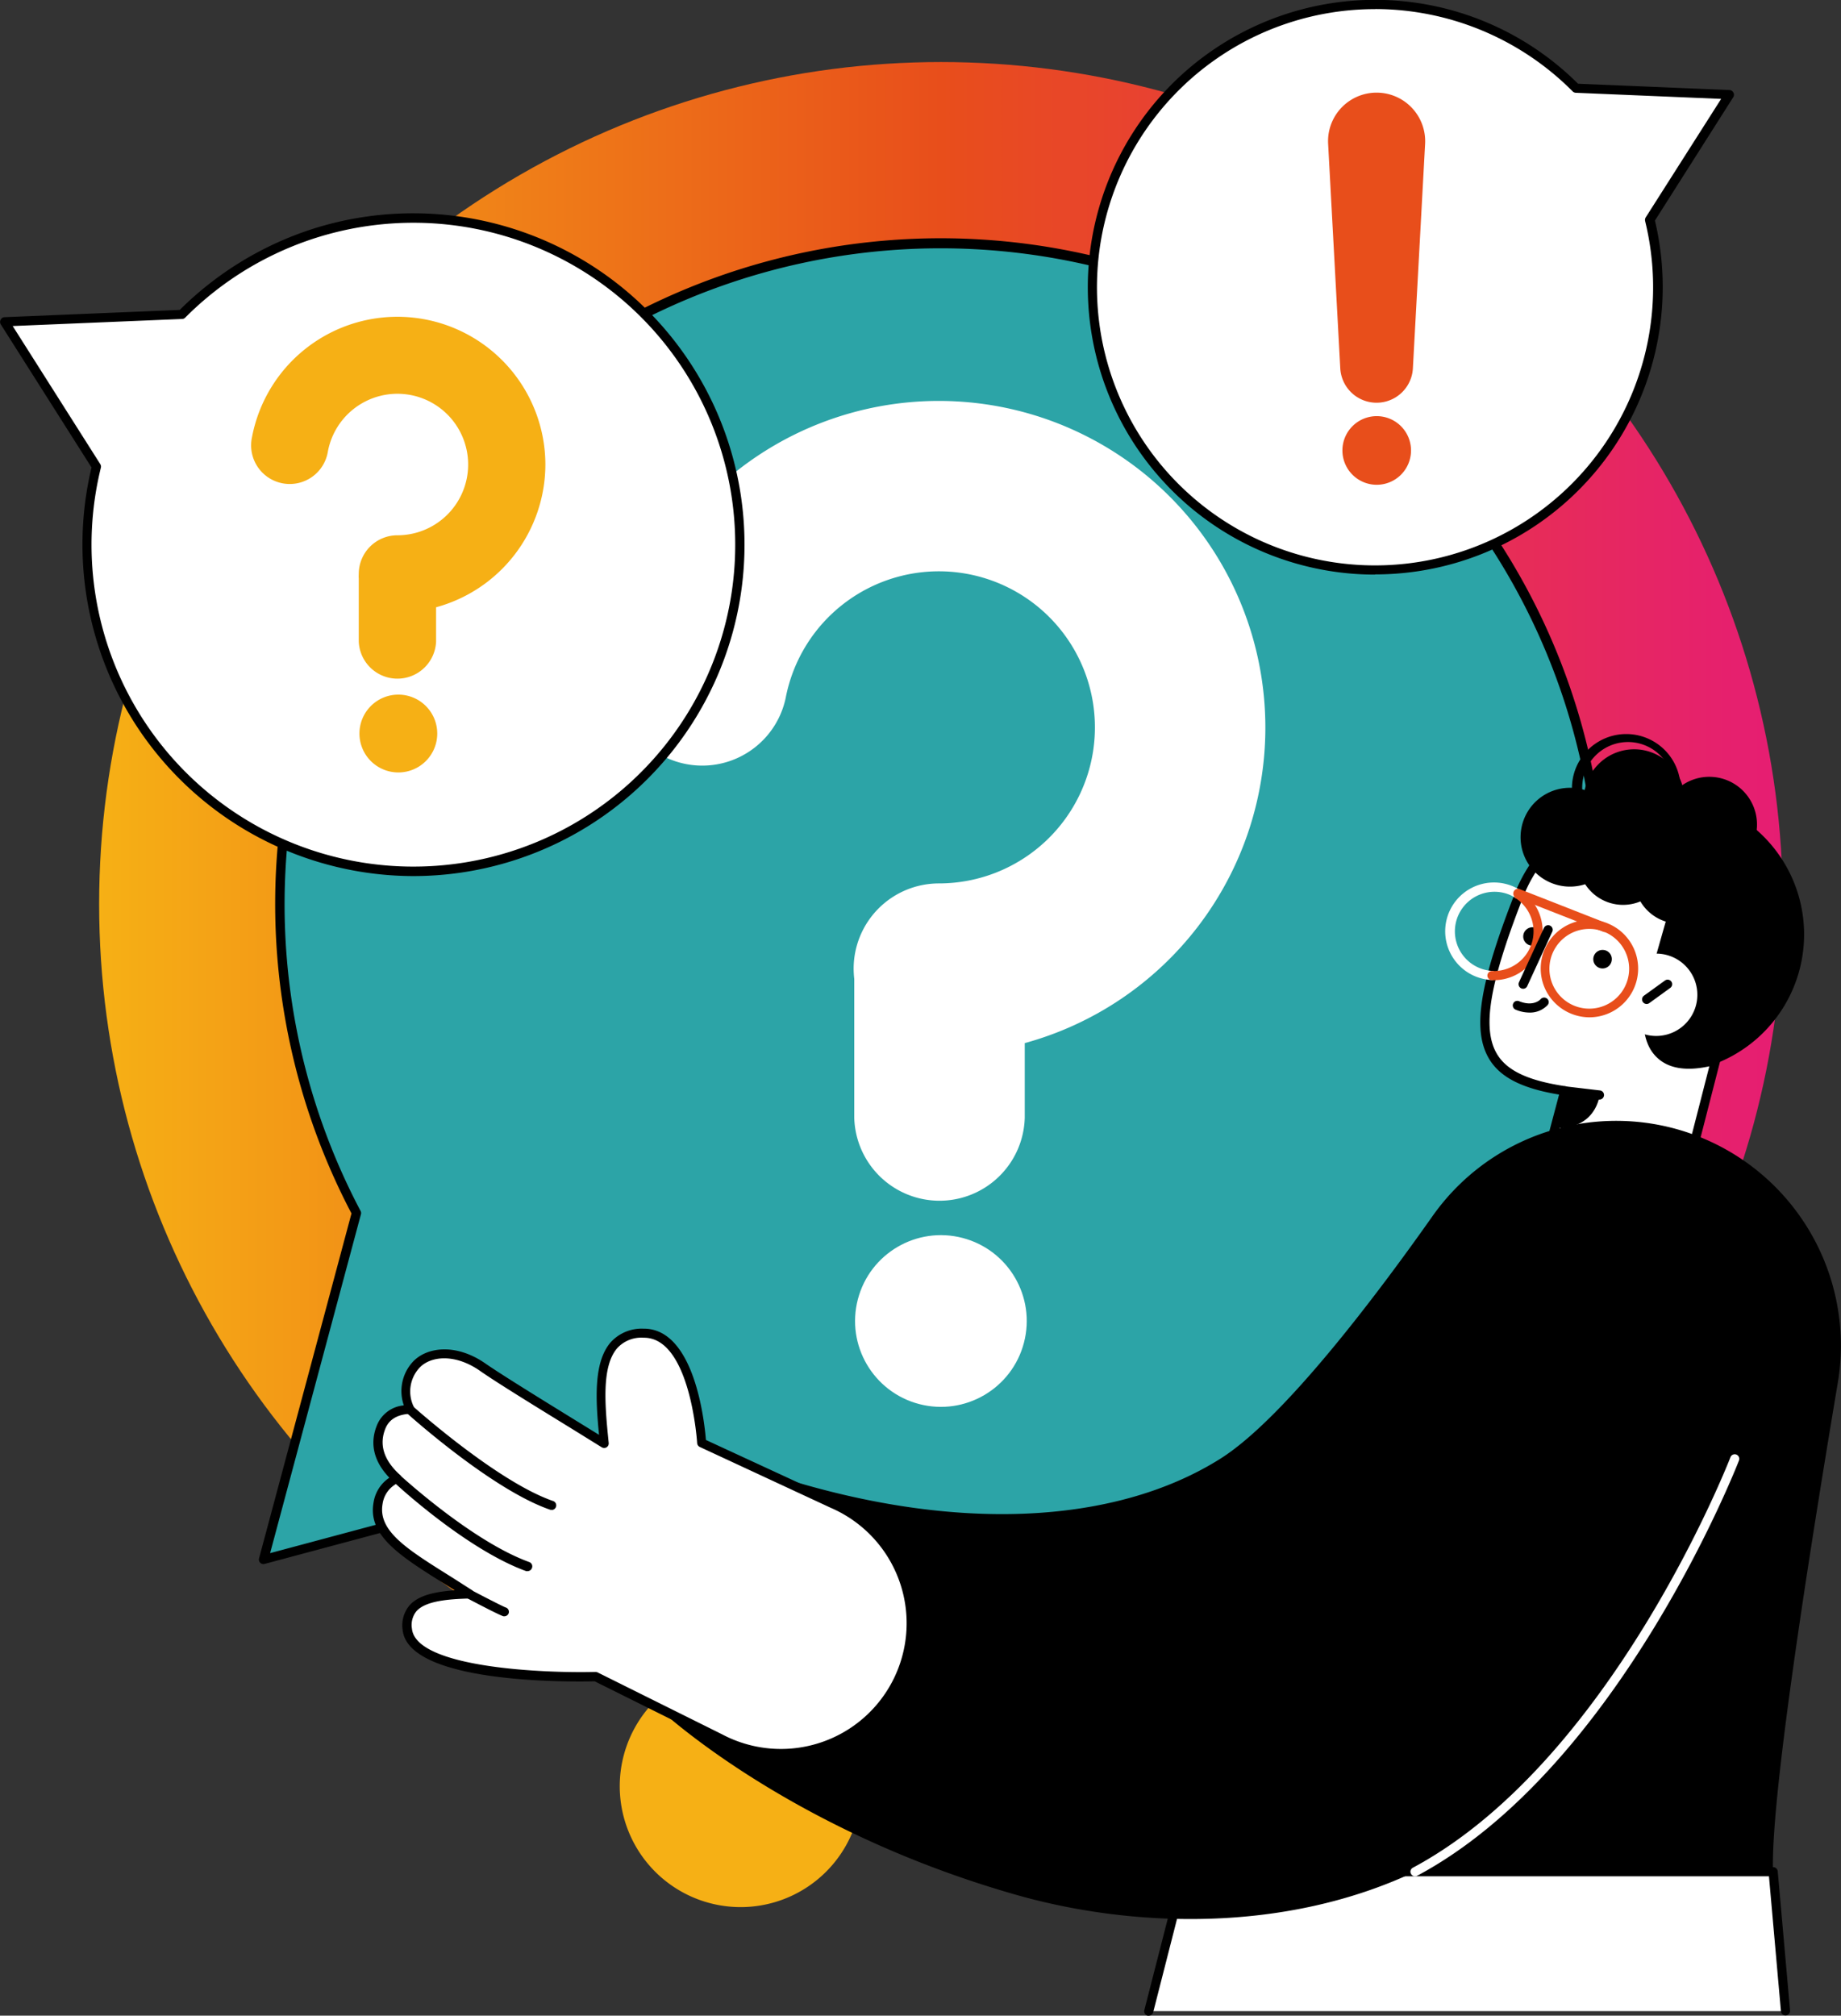 <?xml version="1.0" encoding="UTF-8"?>
<svg xmlns="http://www.w3.org/2000/svg" xmlns:xlink="http://www.w3.org/1999/xlink" viewBox="0 0 268.33 293.72">
  <rect x="0" y="0" width="268.33" height="293.72" fill="#333333" stroke="none"/>
  <defs>
    <style>.cls-1{fill:#f6b015;}.cls-2{fill:url(#New_Gradient_Swatch_9);}.cls-3{fill:#2ca4a7;}.cls-4{fill:#fff;}.cls-5{fill:#e84e1b;}</style>
    <linearGradient id="New_Gradient_Swatch_9" x1="14.45" y1="131.74" x2="259.85" y2="131.74" gradientUnits="userSpaceOnUse">
      <stop offset="0" stop-color="#f6b015"></stop>
      <stop offset="0.37" stop-color="#ec6719"></stop>
      <stop offset="0.5" stop-color="#e84e1b"></stop>
      <stop offset="1" stop-color="#e61d73"></stop>
    </linearGradient>
  </defs>
  <g id="Layer_2" data-name="Layer 2">
    <g id="Layer_10" data-name="Layer 10">
      <path class="cls-1" d="M125.57,260.28A17.62,17.62,0,1,0,108,277.9,17.62,17.62,0,0,0,125.57,260.28Z"></path>
      <circle class="cls-2" cx="137.15" cy="131.74" r="122.7"></circle>
      <path class="cls-3" d="M137.15,35.4A96.35,96.35,0,0,0,52,176.76L46,199.2l-7.52,28.07,28.07-7.52,20.78-5.57A96.34,96.34,0,1,0,137.15,35.4Z"></path>
      <path d="M137.15,228.74a96.83,96.83,0,0,1-50-13.85l-48.58,13a.66.66,0,0,1-.81-.82l13.47-50.25a97,97,0,1,1,85.89,51.9ZM87.28,213.51a.59.59,0,0,1,.34.1,95.61,95.61,0,1,0-35.07-37.16.66.66,0,0,1,.06.48L39.37,226.32l47.74-12.79Z"></path>
      <path class="cls-4" d="M161.1,29.55a41.2,41.2,0,0,1,68.57-16.69l9.93.41,12.41.52-6.66,10.49-4.92,7.77a41.2,41.2,0,1,1-79.33-2.5Z"></path>
      <path d="M200.39,83.73a41.87,41.87,0,0,1-39.93-54.37l.64.19-.64-.19A41.88,41.88,0,0,1,230,12.2l22.08.92a.68.68,0,0,1,.56.36.65.65,0,0,1,0,.66l-11.43,18a41.88,41.88,0,0,1-40.75,51.56Zm.05-82.4a40.53,40.53,0,1,0,39.34,30.88.73.73,0,0,1,.08-.52l11-17.28-21.19-.89a.69.69,0,0,1-.45-.2,40.64,40.64,0,0,0-28.75-12Z"></path>
      <path d="M222.59,134.92A20.2,20.2,0,1,0,244,116,20.21,20.21,0,0,0,222.59,134.92Z"></path>
      <path class="cls-4" d="M244.69,130c-10.51.09-17.5-8-19.55-5.79A21.55,21.55,0,0,0,221.2,131c-7.91,20.38-6.21,26,6.87,28l-2.79,10.5,20.66,1.1,4.13-16.07c-8,2.22-11.46-1.85-9.19-11.08Z"></path>
      <path d="M245.94,171.22l-20.69-1.09a.63.63,0,0,1-.5-.28.65.65,0,0,1-.11-.56l2.6-9.79c-5.49-.91-8.66-2.56-10.25-5.29-2.38-4.11-1.38-10.69,3.59-23.49a22.12,22.12,0,0,1,4.06-6.92c1.24-1.36,3.31-.26,6.16,1.27,3.39,1.82,8,4.31,13.73,4.31h.16a.66.66,0,0,1,.64.85l-3.81,13.37c-1.12,4.57-.82,7.88.89,9.53,1.46,1.42,4.05,1.67,7.48.72a.67.67,0,0,1,.82.81l-4.12,16.06A.66.66,0,0,1,245.94,171.22Zm-19.8-2.38,19.29,1,3.71-14.46c-3.42.75-6,.31-7.66-1.31-2.09-2-2.51-5.68-1.24-10.83l3.57-12.56c-5.7-.19-10.27-2.64-13.64-4.45-2.15-1.15-4-2.15-4.54-1.55a20.74,20.74,0,0,0-3.81,6.5c-4.74,12.21-5.8,18.68-3.67,22.34,1.43,2.47,4.52,3.94,10,4.76a.65.65,0,0,1,.54.83Z"></path>
      <path d="M233.15,160.23h-.08l-5.08-.61a.68.68,0,0,1-.58-.74.66.66,0,0,1,.74-.58l5.08.6a.67.67,0,0,1-.08,1.33Z"></path>
      <path class="cls-4" d="M247.08,146.87a6,6,0,1,1-3.78-7.6A6,6,0,0,1,247.08,146.87Z"></path>
      <path d="M240,146.3a.67.67,0,0,1-.39-1.21l3.06-2.21a.66.66,0,1,1,.78,1.07l-3.06,2.22A.65.65,0,0,1,240,146.3Z"></path>
      <path d="M234.92,139.9a1.35,1.35,0,1,1-1.2-1.47A1.33,1.33,0,0,1,234.92,139.9Z"></path>
      <path d="M224.7,136.6a1.33,1.33,0,0,1-1.47,1.2,1.35,1.35,0,0,1-1.21-1.47,1.36,1.36,0,0,1,1.48-1.21A1.35,1.35,0,0,1,224.7,136.6Z"></path>
      <path d="M233.15,159.57s-.48,5-6.41,4.77l1.33-5.38Z"></path>
      <path d="M221.64,121.55a7.2,7.2,0,1,0,7.63-6.74A7.2,7.2,0,0,0,221.64,121.55Z"></path>
      <path d="M230,124.87a6.58,6.58,0,1,0,7-6.16A6.59,6.59,0,0,0,230,124.87Z"></path>
      <path d="M238.19,127.59a6.59,6.59,0,1,0,7-6.16A6.59,6.59,0,0,0,238.19,127.59Z"></path>
      <path d="M230.86,116.06a7.33,7.33,0,1,0,7.78-6.86A7.34,7.34,0,0,0,230.86,116.06Z"></path>
      <path d="M242.2,119.71a6.95,6.95,0,1,0,7.37-6.5A6.94,6.94,0,0,0,242.2,119.71Z"></path>
      <path d="M237.28,122.8a4.26,4.26,0,0,1-.5,0,7.92,7.92,0,1,1,.5,0Zm-6.66-8.42a6.67,6.67,0,1,0,7.07-6.24,6.68,6.68,0,0,0-7.07,6.24Z"></path>
      <path d="M222.91,147.55a5.28,5.28,0,0,1-2-.42.67.67,0,0,1-.37-.87.66.66,0,0,1,.86-.37c2.13.86,3.11-.25,3.15-.29a.67.67,0,0,1,.94-.08.65.65,0,0,1,.09.92A3.5,3.5,0,0,1,222.91,147.55Z"></path>
      <path class="cls-5" d="M231.67,148.24a7.14,7.14,0,0,1-6.51-4.25,7.1,7.1,0,1,1,6.51,4.25Zm0-12.88a5.81,5.81,0,1,0,2.09.4A5.69,5.69,0,0,0,231.67,135.36Z"></path>
      <path class="cls-4" d="M217.46,142.81a7.37,7.37,0,0,1-2.29-.48,7.11,7.11,0,1,1,6.45-12.59.67.67,0,0,1-.73,1.12,5.35,5.35,0,0,0-1-.53,5.77,5.77,0,1,0-2.36,11.15.67.67,0,0,1,0,1.33Z"></path>
      <path class="cls-5" d="M234,135.8a.73.73,0,0,1-.25,0l-12.75-5a.67.67,0,0,1-.38-.86.68.68,0,0,1,.87-.38l12.75,5a.67.67,0,0,1-.24,1.29Z"></path>
      <path class="cls-5" d="M217.76,142.82h-.34a.67.67,0,0,1-.63-.7.69.69,0,0,1,.7-.63,5.78,5.78,0,0,0,3.4-10.62.67.67,0,0,1,.73-1.12,7.12,7.12,0,0,1-3.86,13.08Z"></path>
      <path d="M222,144.08a.67.67,0,0,1-.61-.94l3.65-7.93a.66.66,0,1,1,1.21.55l-3.65,7.93A.65.65,0,0,1,222,144.08Z"></path>
      <polygon class="cls-4" points="172.62 272.74 258.42 272.74 260.22 293.06 167.43 293.06 172.62 272.74"></polygon>
      <path d="M167.43,293.72a.44.44,0,0,1-.16,0,.66.66,0,0,1-.48-.81L172,272.58a.65.65,0,0,1,.64-.5h85.8a.67.67,0,0,1,.67.61l1.8,20.32a.67.67,0,0,1-1.33.12l-1.75-19.72H173.14l-5.06,19.81A.67.67,0,0,1,167.43,293.72Z"></path>
      <path d="M228.68,164.06a32.75,32.75,0,0,0-19.9,13.17c-8.2,11.63-21.72,29.56-30.94,35.35-15.24,9.58-39,11.07-66.26,2L95.83,248.79s18.6,17.73,52.28,27.32c16.74,4.77,39,5.65,58.13-3.37h52.18c-.35-10.08,4.65-42.69,9.44-71.22a32.75,32.75,0,0,0-39.18-37.46Z"></path>
      <path class="cls-4" d="M206.24,273.41a.67.67,0,0,1-.58-.35.65.65,0,0,1,.27-.9c29-15.52,46.12-59.38,46.29-59.82a.66.66,0,1,1,1.24.48c-.17.44-17.43,44.76-46.9,60.51A.72.72,0,0,1,206.24,273.41Z"></path>
      <path class="cls-4" d="M102.23,210.25s-.94-16.1-8.49-16c-7.26.1-6.38,8.86-5.65,16.08-4.82-3-14.68-9-17.75-11.13-3.88-2.7-7.79-2.37-9.68-.35a5.76,5.76,0,0,0-.91,6.48c-1.89.11-3.43.77-4.15,2.43-1.28,2.93-.1,5.57,2.23,7.69a4.7,4.7,0,0,0-2.76,3.61c-.87,5.05,5.09,7.93,13.31,13.2-4.83.15-9.47.63-9,5.12.74,7.66,27.47,6.91,27.47,6.91l18.11,9a19,19,0,1,0,16.42-34.24Z"></path>
      <path d="M113.39,256a19.61,19.61,0,0,1-8.76-2.07L86.68,245c-3.49.08-27.22.38-28-7.52a4.52,4.52,0,0,1,1-3.54c1.36-1.54,3.87-2,6.59-2.21l-1.35-.85c-6.57-4.11-11.32-7.08-10.48-11.9a5.3,5.3,0,0,1,2.31-3.65c-2.32-2.42-2.92-5.1-1.74-7.81a4.67,4.67,0,0,1,3.85-2.73,6.31,6.31,0,0,1,1.33-6.37c2-2.13,6.26-2.72,10.55.26,2.34,1.63,8.64,5.51,13.7,8.63l2.87,1.77c-.5-5.15-.82-10.66,1.75-13.54a6.1,6.1,0,0,1,4.69-1.93h.08c7.42,0,8.85,13.63,9.06,16.22l18.76,8.67a19.66,19.66,0,0,1-8.24,37.5ZM86.82,243.64a.6.6,0,0,1,.3.07l18.1,9a18.32,18.32,0,1,0,15.85-33L102,210.85a.68.68,0,0,1-.39-.56c0-.16-1-15.36-7.75-15.36h-.06A4.76,4.76,0,0,0,90,196.41c-2.4,2.69-1.81,8.62-1.28,13.85a.67.67,0,0,1-.31.64.68.68,0,0,1-.7,0l-4-2.48c-5.07-3.12-11.39-7-13.76-8.67-3.67-2.55-7.21-2.15-8.81-.44a5.08,5.08,0,0,0-.79,5.77.66.66,0,0,1,0,.61.68.68,0,0,1-.53.32c-1.86.1-3,.77-3.58,2-1.05,2.4-.35,4.73,2.07,6.92a.68.68,0,0,1,.21.59.68.68,0,0,1-.37.51,4,4,0,0,0-2.39,3.13c-.68,3.93,3.52,6.56,9.88,10.54,1,.63,2,1.28,3.13,2a.66.66,0,0,1,.28.74.67.67,0,0,1-.62.49c-3,.09-6.38.32-7.74,1.86a3.19,3.19,0,0,0-.65,2.53c.56,5.77,19.53,6.51,26.8,6.31Z"></path>
      <path d="M80.41,220a.52.52,0,0,1-.21,0c-8.4-2.88-20.39-13.62-20.89-14.07a.67.67,0,0,1,.89-1c.12.11,12.29,11,20.43,13.8a.67.67,0,0,1-.22,1.3Z"></path>
      <path d="M76.91,228.94a.57.57,0,0,1-.22,0c-8.65-3.13-18.88-12.56-19.31-13a.66.66,0,1,1,.9-1c.11.09,10.47,9.64,18.86,12.68a.66.66,0,0,1,.4.85A.67.67,0,0,1,76.91,228.94Z"></path>
      <path d="M73.54,235.52l-.16,0c-.52-.13-3.89-1.89-5.31-2.64a.66.66,0,0,1-.28-.9.67.67,0,0,1,.9-.28c2.2,1.16,4.68,2.42,5,2.53a.67.67,0,0,1,.46.82A.66.66,0,0,1,73.54,235.52Z"></path>
      <circle class="cls-4" cx="137.15" cy="192.5" r="12.51" transform="translate(-83.79 276.5) rotate(-75.35)"></circle>
      <path class="cls-4" d="M184.43,106a47.59,47.59,0,0,0-94.34-8.89,12.43,12.43,0,0,0,24.42,4.62,22.74,22.74,0,1,1,22.34,27,12.43,12.43,0,0,0-12.43,12.43,14.71,14.71,0,0,0,.09,1.49v20.24a12.43,12.43,0,0,0,24.85,0V152A47.67,47.67,0,0,0,184.43,106Z"></path>
      <path class="cls-4" d="M105.76,65.11a47.64,47.64,0,0,0-79.27-19.3L15,46.29l-14.34.6L8.36,59l5.7,9a47.62,47.62,0,1,0,91.7-2.89Z"></path>
      <path d="M60.26,127.66A48.32,48.32,0,0,1,13.34,68.12L.1,47.25a.69.69,0,0,1,0-.67.66.66,0,0,1,.56-.36L26.2,45.16a48.57,48.57,0,0,1,19.68-11.9,48.29,48.29,0,1,1,14.38,94.4ZM1.85,47.51,14.62,67.64a.67.67,0,0,1,.08.52A46.91,46.91,0,1,0,27,46.28a.65.65,0,0,1-.44.2Z"></path>
      <path class="cls-5" d="M200.64,13.5A7.07,7.07,0,0,0,193.58,21l1.77,32.71a5.3,5.3,0,0,0,10.58,0L207.71,21A7.08,7.08,0,0,0,200.64,13.5Z"></path>
      <path class="cls-5" d="M205.66,65.64a5,5,0,1,1-5-5A5,5,0,0,1,205.66,65.64Z"></path>
      <path class="cls-1" d="M79.49,67.7a21.57,21.57,0,0,0-42.76-4,5.63,5.63,0,1,0,11.06,2.09A10.31,10.31,0,1,1,57.92,78a5.63,5.63,0,0,0-5.63,5.64,5,5,0,0,0,0,.67v9.18a5.64,5.64,0,0,0,11.27,0v-5A21.6,21.6,0,0,0,79.49,67.7Z"></path>
      <path class="cls-1" d="M63.73,106.9a5.67,5.67,0,1,1-5.67-5.68A5.67,5.67,0,0,1,63.73,106.9Z"></path>
    </g>
  </g>
</svg>
